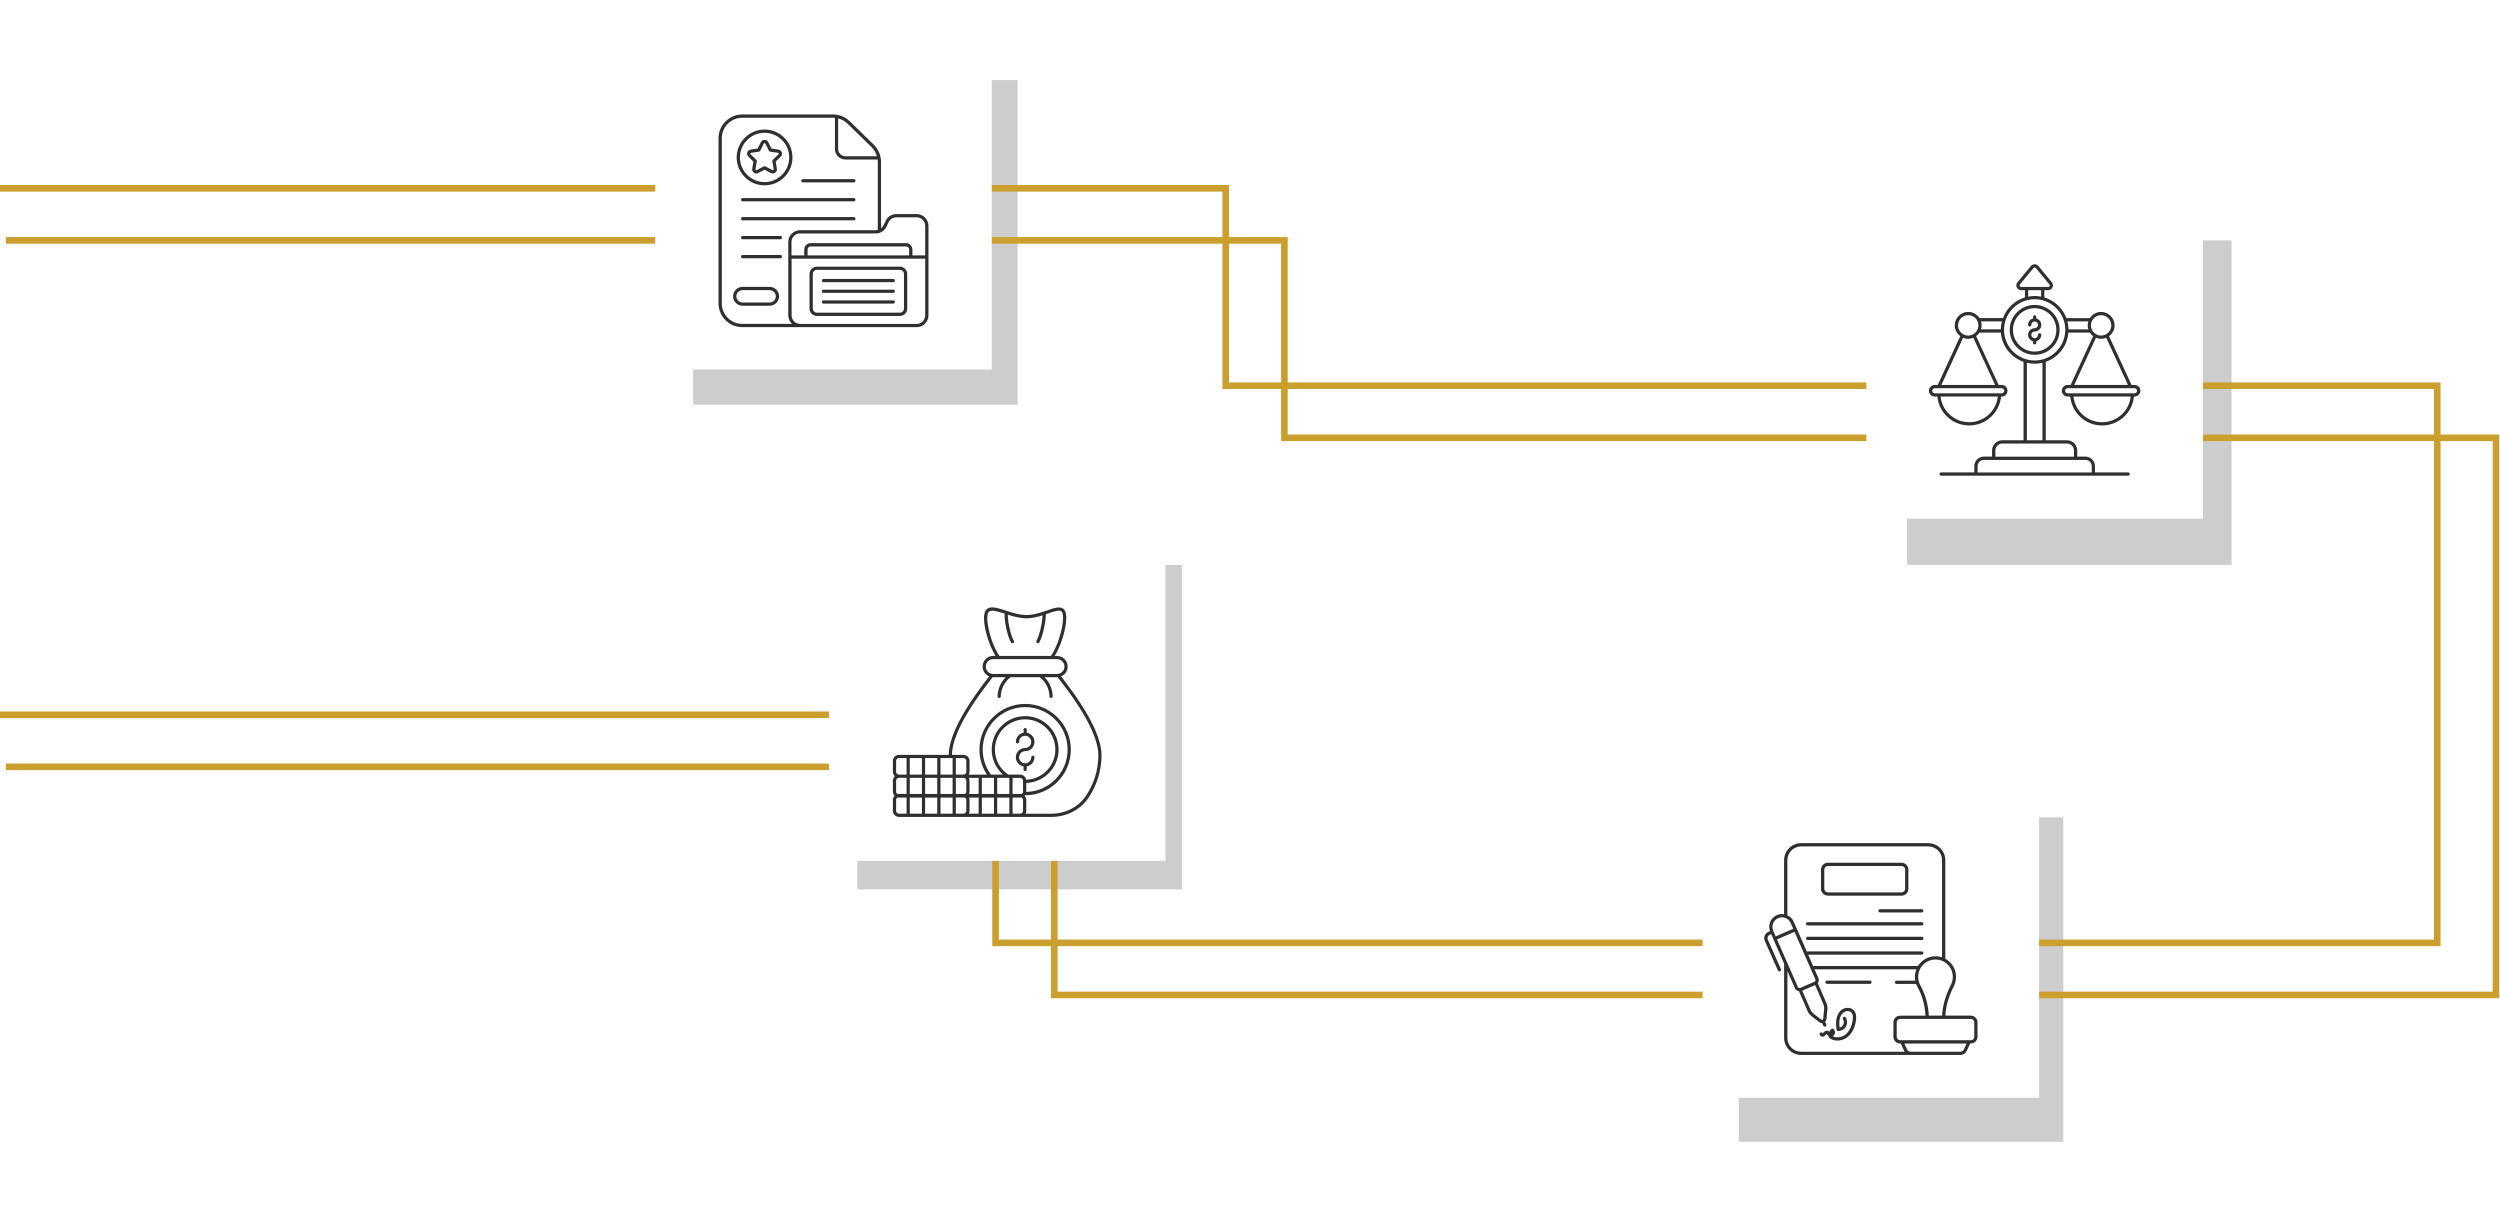 <svg xmlns="http://www.w3.org/2000/svg" width="624" height="305" viewBox="0 0 624 305" fill="none"><g filter="url(#filter0_f_459_996)"><rect x="173" y="20" width="81" height="81" fill="#393939" fill-opacity="0.25"></rect></g><g filter="url(#filter1_f_459_996)"><rect x="476" y="60" width="81" height="81" fill="#393939" fill-opacity="0.25"></rect></g><g filter="url(#filter2_f_459_996)"><rect x="434" y="204" width="81" height="81" fill="#393939" fill-opacity="0.25"></rect></g><g filter="url(#filter3_f_459_996)"><rect x="214" y="141" width="81" height="81" fill="#393939" fill-opacity="0.25"></rect></g><path d="M0 47H305.929V96.276H608.342V235.342H248.494V178.402H0" stroke="#CB9F2D" stroke-width="1.643"></path><path d="M1.5 60H320.587V109.276H623V248.342H263.152V191.402H1.5" stroke="#CB9F2D" stroke-width="1.643"></path><rect width="83.987" height="74.228" transform="matrix(-1 0 0 1 247.533 18)" fill="white"></rect><path d="M203.897 66.553H224.603C225.615 66.553 226.445 67.375 226.445 68.395V77.014C226.445 78.026 225.623 78.856 224.603 78.856H203.897C202.885 78.856 202.056 78.034 202.056 77.014V68.395C202.056 67.383 202.885 66.553 203.897 66.553ZM202.877 77.014C202.877 77.578 203.333 78.043 203.906 78.043H224.603C225.167 78.043 225.632 77.587 225.632 77.014V68.395C225.632 67.831 225.175 67.366 224.603 67.366H203.897C203.333 67.366 202.869 67.823 202.869 68.395V77.014H202.877Z" fill="#2F2F2F"></path><path d="M205.54 69.623H222.96C223.184 69.623 223.367 69.805 223.367 70.029C223.367 70.253 223.184 70.436 222.96 70.436H205.54C205.316 70.436 205.133 70.253 205.133 70.029C205.133 69.805 205.316 69.623 205.54 69.623Z" fill="#2F2F2F"></path><path d="M205.54 72.294H222.96C223.184 72.294 223.367 72.476 223.367 72.7C223.367 72.924 223.184 73.107 222.96 73.107H205.54C205.316 73.107 205.133 72.924 205.133 72.7C205.133 72.476 205.316 72.294 205.54 72.294Z" fill="#2F2F2F"></path><path d="M205.54 74.973H222.96C223.184 74.973 223.367 75.156 223.367 75.38C223.367 75.604 223.184 75.786 222.96 75.786H205.54C205.316 75.786 205.133 75.604 205.133 75.38C205.133 75.156 205.316 74.973 205.54 74.973Z" fill="#2F2F2F"></path><path d="M213.122 45.524H200.396C200.172 45.524 199.99 45.342 199.99 45.118C199.99 44.894 200.172 44.711 200.396 44.711H213.122C213.346 44.711 213.528 44.894 213.528 45.118C213.528 45.342 213.346 45.524 213.122 45.524Z" fill="#2F2F2F"></path><path d="M213.122 50.253H185.357C185.133 50.253 184.95 50.07 184.95 49.846C184.95 49.622 185.133 49.44 185.357 49.44H213.122C213.346 49.44 213.528 49.622 213.528 49.846C213.528 50.07 213.346 50.253 213.122 50.253Z" fill="#2F2F2F"></path><path d="M184.95 54.583C184.95 54.359 185.133 54.176 185.357 54.176H213.122C213.346 54.176 213.528 54.359 213.528 54.583C213.528 54.807 213.346 54.989 213.122 54.989H185.357C185.133 54.989 184.95 54.807 184.95 54.583Z" fill="#2F2F2F"></path><path d="M185.357 58.905H194.789C195.013 58.905 195.195 59.087 195.195 59.311C195.195 59.535 195.013 59.718 194.789 59.718H185.357C185.133 59.718 184.95 59.535 184.95 59.311C184.95 59.087 185.133 58.905 185.357 58.905Z" fill="#2F2F2F"></path><path d="M184.95 64.048C184.95 63.824 185.133 63.642 185.357 63.642H194.789C195.013 63.642 195.195 63.824 195.195 64.048C195.195 64.272 195.013 64.455 194.789 64.455H185.357C185.133 64.455 184.95 64.272 184.95 64.048Z" fill="#2F2F2F"></path><path d="M185.34 71.597H192.101C193.403 71.597 194.457 72.659 194.457 73.953C194.457 75.255 193.395 76.309 192.101 76.309H185.332C184.029 76.309 182.976 75.247 182.976 73.953C182.984 72.659 184.038 71.597 185.34 71.597ZM185.34 75.504H192.101C192.955 75.504 193.644 74.816 193.644 73.961C193.644 73.107 192.955 72.418 192.101 72.418H185.332C184.477 72.418 183.789 73.107 183.789 73.961C183.789 74.816 184.486 75.504 185.34 75.504Z" fill="#2F2F2F"></path><path d="M190.84 46.263C186.999 46.263 183.872 43.135 183.872 39.294C183.872 35.453 186.999 32.334 190.84 32.334C194.681 32.334 197.8 35.453 197.8 39.294C197.8 43.143 194.673 46.263 190.84 46.263ZM190.84 33.147C187.447 33.147 184.685 35.901 184.685 39.294C184.685 42.687 187.447 45.45 190.84 45.45C194.233 45.45 196.987 42.687 196.987 39.294C196.987 35.91 194.225 33.147 190.84 33.147Z" fill="#2F2F2F"></path><path d="M193.611 40.34L193.909 42.09C193.976 42.48 193.818 42.87 193.495 43.102C193.312 43.235 193.096 43.301 192.889 43.301C192.723 43.301 192.557 43.26 192.408 43.185L190.832 42.355L189.256 43.185C188.907 43.367 188.484 43.343 188.169 43.11C187.845 42.878 187.688 42.488 187.754 42.098L188.053 40.348L186.783 39.103C186.501 38.83 186.402 38.423 186.518 38.042C186.642 37.66 186.958 37.395 187.356 37.337L189.115 37.079L189.903 35.487C190.077 35.13 190.434 34.906 190.832 34.906C191.23 34.906 191.587 35.13 191.761 35.487L192.549 37.079L194.308 37.337C194.697 37.395 195.021 37.668 195.145 38.042C195.27 38.423 195.17 38.83 194.88 39.103L193.611 40.34ZM194.374 38.291C194.357 38.249 194.316 38.158 194.191 38.141L192.225 37.851C192.093 37.834 191.977 37.751 191.918 37.627L191.039 35.843C190.981 35.727 190.882 35.719 190.84 35.719C190.799 35.719 190.699 35.727 190.641 35.843L189.762 37.627C189.704 37.743 189.587 37.826 189.455 37.851L187.489 38.141C187.364 38.158 187.323 38.249 187.306 38.291C187.29 38.332 187.273 38.431 187.364 38.514L188.791 39.9C188.891 39.991 188.932 40.132 188.907 40.265L188.567 42.223C188.55 42.347 188.625 42.413 188.658 42.438C188.691 42.463 188.783 42.513 188.891 42.455L190.649 41.526C190.707 41.493 190.774 41.476 190.84 41.476C190.906 41.476 190.973 41.493 191.031 41.526L192.789 42.455C192.897 42.513 192.989 42.463 193.022 42.438C193.055 42.413 193.13 42.347 193.113 42.223L192.773 40.257C192.748 40.124 192.798 39.991 192.889 39.9L194.316 38.514C194.399 38.431 194.382 38.332 194.374 38.291Z" fill="#2F2F2F"></path><path d="M185.282 28.568H207.937C208.252 28.568 208.559 28.593 208.858 28.643C210.077 28.825 211.189 29.381 212.077 30.244L218.116 36.134C219.003 37.005 219.592 38.116 219.8 39.336C219.866 39.692 219.899 40.041 219.899 40.381V56.997C220.165 56.79 220.397 56.532 220.546 56.217L221.052 55.139C221.534 54.102 222.587 53.43 223.732 53.43H228.792C230.418 53.43 231.745 54.757 231.745 56.383V78.706C231.745 80.332 230.418 81.66 228.792 81.66H199.716H185.282C182.005 81.66 179.342 78.997 179.342 75.712V34.516C179.334 31.231 182.005 28.568 185.282 28.568ZM217.552 36.723L211.513 30.833C210.865 30.202 210.077 29.779 209.206 29.564V37.196C209.206 38.199 210.019 39.012 211.023 39.012H218.887C218.647 38.15 218.199 37.361 217.552 36.723ZM228.792 54.243H223.732C222.902 54.243 222.139 54.724 221.791 55.479L221.285 56.557C220.978 57.221 220.43 57.735 219.775 58.017C219.7 58.084 219.609 58.133 219.493 58.133C219.485 58.133 219.485 58.133 219.476 58.133C219.194 58.216 218.904 58.266 218.605 58.266H199.7C198.522 58.266 197.559 59.228 197.559 60.406V63.741H200.745V62.273C200.745 61.402 201.458 60.688 202.329 60.688H226.154C227.025 60.688 227.739 61.402 227.739 62.273V63.741H230.932V56.375C230.932 55.205 229.97 54.243 228.792 54.243ZM201.574 63.749H226.926V62.281C226.926 61.858 226.577 61.51 226.154 61.51H202.346C201.923 61.51 201.574 61.858 201.574 62.281V63.749ZM230.932 78.706V64.562H227.34H201.176H197.584V78.706C197.584 79.884 198.547 80.847 199.725 80.847H228.792C229.97 80.847 230.932 79.884 230.932 78.706ZM180.147 75.712C180.147 78.54 182.445 80.838 185.274 80.838H197.684C197.111 80.299 196.755 79.544 196.755 78.698V60.406C196.755 58.781 198.082 57.453 199.708 57.453H218.614C218.779 57.453 218.937 57.42 219.095 57.387V40.381C219.095 40.199 219.061 40.008 219.045 39.817H211.031C209.58 39.817 208.402 38.639 208.402 37.187V29.423C208.252 29.406 208.103 29.381 207.945 29.381H185.29C182.461 29.381 180.164 31.679 180.164 34.508V75.712H180.147Z" fill="#2F2F2F"></path><rect width="83.987" height="74.228" transform="matrix(-1 0 0 1 549.846 55.23)" fill="white"></rect><path d="M482.916 96.077H483.671L489.278 83.9C488.457 83.286 487.91 82.315 487.91 81.212C487.91 79.362 489.419 77.852 491.269 77.852C492.456 77.852 493.493 78.474 494.09 79.395H499.938C500.859 76.923 502.891 74.99 505.43 74.227V72.427H504.476C504.011 72.427 503.588 72.161 503.389 71.738C503.19 71.315 503.248 70.826 503.547 70.469L506.923 66.388C507.155 66.114 507.495 65.956 507.852 65.956C508.209 65.956 508.549 66.114 508.773 66.388L512.149 70.469C512.448 70.826 512.506 71.315 512.307 71.738C512.108 72.161 511.693 72.427 511.22 72.427H510.266V74.235C512.813 74.998 514.845 76.931 515.766 79.403H521.623C522.22 78.474 523.257 77.86 524.443 77.86C526.293 77.86 527.803 79.37 527.803 81.22C527.803 82.323 527.256 83.302 526.426 83.916L532.034 96.077H532.789C533.585 96.077 534.24 96.725 534.24 97.529C534.24 98.326 533.593 98.981 532.789 98.981H532.639C532.233 103.054 528.823 106.198 524.684 106.198C520.544 106.198 517.135 103.054 516.728 98.981H516.081C515.285 98.981 514.63 98.334 514.63 97.529C514.63 96.733 515.277 96.077 516.081 96.077H516.836L522.444 83.9C522.121 83.659 521.839 83.36 521.615 83.02H516.272C515.998 86.413 513.709 89.242 510.615 90.312V109.89H515.915C517.326 109.89 518.471 111.034 518.471 112.445V113.971H520.528C521.839 113.971 522.9 115.033 522.9 116.343V117.911H531.188C531.412 117.911 531.594 118.094 531.594 118.318C531.594 118.542 531.412 118.724 531.188 118.724H484.517C484.293 118.724 484.11 118.542 484.11 118.318C484.11 118.094 484.293 117.911 484.517 117.911H492.787V116.343C492.787 115.033 493.849 113.971 495.16 113.971H497.217V112.445C497.217 111.034 498.362 109.89 499.772 109.89H505.073V90.312C501.971 89.234 499.689 86.413 499.416 83.02H494.073C493.849 83.36 493.567 83.659 493.235 83.9L498.86 96.077H499.615C500.411 96.077 501.066 96.725 501.066 97.529C501.066 98.326 500.419 98.981 499.615 98.981H499.465C499.059 103.054 495.649 106.198 491.51 106.198C487.379 106.198 483.961 103.054 483.555 98.981H482.907C482.111 98.981 481.456 98.334 481.456 97.529C481.464 96.733 482.119 96.077 482.916 96.077ZM493.609 116.352V117.92H522.104V116.352C522.104 115.489 521.399 114.792 520.544 114.792H495.177C494.306 114.792 493.609 115.489 493.609 116.352ZM498.039 112.453V113.979H517.666V112.453C517.666 111.491 516.886 110.703 515.915 110.703H499.789C498.827 110.703 498.039 111.491 498.039 112.453ZM491.269 78.665C489.867 78.665 488.723 79.81 488.723 81.212C488.723 82.133 489.22 82.937 489.959 83.385C490.34 83.618 490.78 83.759 491.261 83.759C491.734 83.759 492.174 83.618 492.555 83.394C492.555 83.394 492.555 83.394 492.564 83.394C493.302 82.946 493.808 82.141 493.808 81.22C493.816 79.81 492.671 78.665 491.269 78.665ZM511.577 71.398C511.602 71.348 511.668 71.166 511.527 70.992L508.151 66.91C508.051 66.786 507.919 66.769 507.852 66.769C507.786 66.769 507.653 66.786 507.554 66.91L504.177 70.992C504.036 71.166 504.103 71.348 504.128 71.398C504.152 71.448 504.252 71.622 504.476 71.622H511.237C511.461 71.622 511.552 71.448 511.577 71.398ZM509.47 72.427H506.235V74.036C506.757 73.937 507.296 73.879 507.852 73.879C508.408 73.879 508.939 73.937 509.462 74.036V72.427H509.47ZM526.982 81.212C526.982 79.81 525.837 78.665 524.435 78.665C523.033 78.665 521.888 79.81 521.888 81.212C521.888 82.133 522.386 82.937 523.124 83.385C523.506 83.618 523.946 83.759 524.427 83.759C524.9 83.759 525.339 83.618 525.721 83.394C525.721 83.394 525.721 83.394 525.729 83.394C526.476 82.946 526.982 82.141 526.982 81.212ZM524.684 105.385C528.375 105.385 531.428 102.606 531.826 98.981H517.533C517.94 102.606 521.001 105.385 524.684 105.385ZM515.443 97.529C515.443 97.878 515.733 98.168 516.081 98.168H532.789C533.137 98.168 533.427 97.878 533.427 97.529C533.427 97.181 533.137 96.89 532.789 96.89H531.785H517.093H516.09C515.733 96.89 515.443 97.181 515.443 97.529ZM517.732 96.077H531.138L525.713 84.306C525.314 84.472 524.891 84.563 524.435 84.563C523.979 84.563 523.547 84.472 523.149 84.306L517.732 96.077ZM521.25 80.216H516.032C516.198 80.855 516.297 81.527 516.305 82.216H521.25C521.15 81.9 521.084 81.569 521.084 81.22C521.084 80.863 521.15 80.532 521.25 80.216ZM505.903 109.89H509.802V90.553C509.179 90.702 508.524 90.785 507.852 90.785C507.18 90.785 506.525 90.694 505.903 90.544V109.89ZM507.852 89.98C511.967 89.98 515.326 86.704 515.484 82.622C515.484 82.522 515.501 82.431 515.501 82.332C515.501 78.118 512.075 74.692 507.861 74.692C503.646 74.692 500.212 78.118 500.212 82.332C500.204 86.546 503.638 89.98 507.852 89.98ZM499.399 82.216C499.407 81.527 499.507 80.855 499.673 80.216H494.455C494.554 80.532 494.621 80.863 494.621 81.212C494.621 81.56 494.554 81.892 494.455 82.207H499.399V82.216ZM492.547 84.314C492.149 84.48 491.726 84.572 491.269 84.572C490.813 84.572 490.382 84.48 489.984 84.314L484.567 96.086H497.972L492.547 84.314ZM491.518 105.385C495.201 105.385 498.263 102.606 498.661 98.981H484.367C484.766 102.606 487.827 105.385 491.518 105.385ZM482.916 98.168H499.623C499.971 98.168 500.262 97.878 500.262 97.529C500.262 97.181 499.971 96.89 499.623 96.89H482.924C482.576 96.89 482.285 97.181 482.285 97.529C482.277 97.886 482.567 98.168 482.916 98.168Z" fill="#2F2F2F"></path><path d="M507.852 76.11C511.287 76.11 514.074 78.897 514.074 82.332C514.074 85.766 511.287 88.562 507.852 88.562C504.418 88.562 501.622 85.766 501.622 82.332C501.631 78.897 504.418 76.11 507.852 76.11ZM507.852 87.749C510.839 87.749 513.261 85.318 513.261 82.332C513.261 79.345 510.83 76.923 507.852 76.923C504.866 76.923 502.435 79.354 502.435 82.332C502.443 85.318 504.866 87.749 507.852 87.749Z" fill="#2F2F2F"></path><path d="M507.852 80.249C507.388 80.249 507.014 80.623 507.014 81.087C507.014 81.311 506.832 81.494 506.608 81.494C506.384 81.494 506.201 81.311 506.201 81.087C506.201 80.316 506.732 79.677 507.446 79.495V79.096C507.446 78.872 507.628 78.69 507.852 78.69C508.076 78.69 508.259 78.872 508.259 79.096V79.495C508.972 79.677 509.503 80.316 509.503 81.087C509.503 82 508.765 82.738 507.852 82.738C507.388 82.738 507.014 83.112 507.014 83.576C507.014 84.041 507.388 84.414 507.852 84.414C508.317 84.414 508.69 84.041 508.69 83.576C508.69 83.352 508.873 83.169 509.097 83.169C509.321 83.169 509.503 83.352 509.503 83.576C509.503 84.347 508.972 84.986 508.259 85.169V85.567C508.259 85.791 508.076 85.973 507.852 85.973C507.628 85.973 507.446 85.791 507.446 85.567V85.169C506.732 84.986 506.201 84.347 506.201 83.576C506.201 82.663 506.94 81.925 507.852 81.925C508.317 81.925 508.69 81.552 508.69 81.087C508.69 80.623 508.317 80.249 507.852 80.249Z" fill="#2F2F2F"></path><rect width="83.987" height="74.228" transform="matrix(-1 0 0 1 508.959 199.772)" fill="white"></rect><path d="M479.674 227.744H469.247C469.023 227.744 468.84 227.562 468.84 227.338C468.84 227.114 469.023 226.931 469.247 226.931H479.674C479.898 226.931 480.081 227.114 480.081 227.338C480.081 227.562 479.898 227.744 479.674 227.744Z" fill="#2F2F2F"></path><path d="M455.617 245.165C455.617 244.941 455.8 244.758 456.024 244.758H466.742C466.966 244.758 467.148 244.941 467.148 245.165C467.148 245.389 466.966 245.571 466.742 245.571H456.024C455.8 245.571 455.617 245.389 455.617 245.165Z" fill="#2F2F2F"></path><path d="M479.674 230.988H451.188C450.964 230.988 450.781 230.805 450.781 230.581C450.781 230.357 450.964 230.175 451.188 230.175H479.674C479.898 230.175 480.081 230.357 480.081 230.581C480.081 230.805 479.898 230.988 479.674 230.988Z" fill="#2F2F2F"></path><path d="M479.674 234.629H451.188C450.964 234.629 450.781 234.447 450.781 234.223C450.781 233.999 450.964 233.817 451.188 233.817H479.674C479.898 233.817 480.081 233.999 480.081 234.223C480.081 234.447 479.898 234.629 479.674 234.629Z" fill="#2F2F2F"></path><path d="M474.614 223.555H456.24C455.294 223.555 454.522 222.783 454.522 221.838V217.051C454.522 216.105 455.294 215.334 456.24 215.334H474.614C475.56 215.334 476.331 216.105 476.331 217.051V221.838C476.34 222.783 475.568 223.555 474.614 223.555ZM475.527 217.051C475.527 216.553 475.12 216.147 474.622 216.147H456.248C455.75 216.147 455.344 216.553 455.344 217.051V221.838C455.344 222.335 455.75 222.742 456.248 222.742H474.614C475.112 222.742 475.518 222.335 475.518 221.838V217.051H475.527Z" fill="#2F2F2F"></path><path d="M441.382 232.581L441.78 232.406C441.225 230.838 441.955 229.08 443.506 228.408C444.095 228.151 444.717 228.093 445.306 228.192V214.704C445.306 212.356 447.214 210.448 449.562 210.448H481.292C483.64 210.448 485.548 212.356 485.548 214.704V239.308C486.892 240.038 487.87 241.357 488.144 242.9C488.343 244.02 488.186 245.132 487.688 246.127C486.369 248.757 485.672 251.171 485.564 253.502H491.927C492.848 253.502 493.586 254.249 493.586 255.161V258.786C493.586 259.707 492.839 260.445 491.927 260.445H491.761L490.915 262.279C490.625 262.909 489.986 263.316 489.289 263.316H449.57C447.222 263.316 445.314 261.408 445.314 259.06V240.528L442.651 234.455C442.643 234.447 442.635 234.439 442.626 234.422C442.618 234.406 442.618 234.389 442.618 234.364L442.096 233.161L441.722 233.327C441.258 233.526 441.042 234.074 441.241 234.53L444.51 241.896C444.601 242.104 444.51 242.344 444.302 242.436C444.252 242.461 444.194 242.469 444.136 242.469C443.979 242.469 443.829 242.378 443.763 242.228L440.495 234.862C440.105 233.982 440.511 232.962 441.382 232.581ZM443.829 229.163C442.626 229.685 442.071 231.096 442.593 232.298L443.215 233.725L447.587 231.826L446.965 230.399C446.691 229.76 446.16 229.312 445.555 229.096C445.306 229.013 445.04 228.964 444.775 228.964C444.46 228.964 444.136 229.03 443.829 229.163ZM446.086 240.279L448.74 246.343C448.84 246.575 449.114 246.683 449.346 246.583L452.871 245.057C453.104 244.957 453.212 244.684 453.112 244.451L447.911 232.581L443.539 234.48L446.086 240.279ZM454.887 254.547C454.887 254.539 454.887 254.539 454.887 254.547C454.937 254.531 455.045 254.464 455.062 254.315L455.31 251.81C455.344 251.428 455.285 251.046 455.136 250.698L453.054 245.87L449.844 247.264L451.926 252.092C452.075 252.44 452.316 252.747 452.614 252.979L454.605 254.514C454.721 254.597 454.846 254.564 454.887 254.547ZM484.743 214.704C484.743 212.804 483.2 211.261 481.3 211.261H449.57C447.67 211.261 446.127 212.804 446.127 214.704V228.458C446.816 228.773 447.396 229.329 447.72 230.075L450.988 237.533C451.046 237.491 451.121 237.467 451.196 237.467H479.674C479.898 237.467 480.081 237.649 480.081 237.873C480.081 238.097 479.898 238.28 479.674 238.28H451.312L452.589 241.191C452.656 241.142 452.73 241.108 452.822 241.108H478.729C479.019 240.644 479.392 240.212 479.824 239.856C481.01 238.877 482.57 238.487 484.104 238.786C484.32 238.827 484.527 238.893 484.735 238.96V214.704H484.743ZM486.966 245.762C487.389 244.924 487.522 243.987 487.356 243.041C487.049 241.307 485.68 239.914 483.955 239.582C482.661 239.333 481.35 239.657 480.346 240.486C479.343 241.316 478.77 242.535 478.77 243.829C478.77 244.576 478.961 245.314 479.326 245.961C480.562 248.143 481.284 250.739 481.433 253.502H484.751C484.859 251.046 485.581 248.508 486.966 245.762ZM492.773 258.794V255.169C492.773 254.705 492.392 254.323 491.927 254.323H474.266C473.801 254.323 473.42 254.705 473.42 255.169V258.794C473.42 259.259 473.801 259.641 474.266 259.641H474.68H491.504H491.927C492.392 259.641 492.773 259.259 492.773 258.794ZM490.177 261.947L490.865 260.462H475.319L476.008 261.947C476.165 262.295 476.514 262.511 476.895 262.511H489.289C489.671 262.511 490.019 262.287 490.177 261.947ZM446.119 259.068C446.119 260.968 447.662 262.511 449.562 262.511H475.419C475.369 262.436 475.311 262.37 475.269 262.287L474.423 260.462H474.257C473.337 260.462 472.598 259.715 472.598 258.803V255.178C472.598 254.257 473.345 253.519 474.257 253.519H480.604C480.462 250.897 479.782 248.433 478.613 246.376C478.472 246.127 478.355 245.862 478.264 245.588H473.378C473.154 245.588 472.972 245.405 472.972 245.181C472.972 244.957 473.154 244.775 473.378 244.775H478.048C477.99 244.468 477.957 244.161 477.957 243.846C477.957 243.182 478.09 242.543 478.331 241.938H452.913L453.875 244.128C454.058 244.559 453.983 245.032 453.726 245.389L455.883 250.383C456.09 250.856 456.173 251.387 456.123 251.901L455.874 254.406C455.85 254.663 455.733 254.887 455.559 255.07L455.833 255.692C455.924 255.899 455.825 256.14 455.617 256.223C455.568 256.248 455.509 256.256 455.46 256.256C455.302 256.256 455.153 256.165 455.086 256.007L454.821 255.385C454.813 255.385 454.796 255.385 454.788 255.385C454.555 255.385 454.315 255.31 454.124 255.153L452.133 253.618C451.718 253.303 451.395 252.888 451.187 252.407L449.022 247.405C448.591 247.347 448.193 247.089 448.01 246.658L446.136 242.378V259.068H446.119Z" fill="#2F2F2F"></path><path d="M454.614 257.675C454.771 257.691 454.896 257.791 454.954 257.923C455.003 257.882 455.062 257.816 455.12 257.749C455.161 257.699 455.203 257.65 455.252 257.6C455.568 257.268 455.991 257.169 456.314 257.334C456.422 257.392 456.497 257.459 456.555 257.534C456.687 257.251 456.878 257.011 457.135 256.82C457.285 256.712 457.484 256.712 457.625 256.828C457.857 257.011 458.006 257.293 458.023 257.608C458.04 257.923 457.932 258.222 457.724 258.429C457.641 258.512 457.534 258.587 457.426 258.637C458.446 259.176 459.815 258.877 460.653 258.197C461.582 257.442 462.221 256.173 462.436 254.613C462.561 253.734 462.453 253.12 462.113 252.747C461.706 252.291 460.885 252.233 460.279 252.606C459.724 252.954 459.317 253.626 459.168 254.456C459.052 255.12 459.093 255.808 459.151 256.488C459.516 256.397 459.848 256.156 460.039 255.833C460.288 255.402 460.279 254.829 460.014 254.406C459.898 254.215 459.956 253.966 460.147 253.85C460.337 253.734 460.586 253.792 460.703 253.983C461.126 254.663 461.142 255.551 460.744 256.239C460.346 256.928 459.574 257.359 458.778 257.343C458.571 257.334 458.405 257.177 458.388 256.978C458.297 256.115 458.206 255.211 458.371 254.315C458.562 253.261 459.101 252.39 459.856 251.917C460.794 251.337 462.055 251.461 462.727 252.199C463.241 252.764 463.415 253.593 463.249 254.73C463 256.497 462.262 257.948 461.167 258.828C460.429 259.425 459.516 259.732 458.637 259.732C457.882 259.732 457.16 259.508 456.588 259.06C456.522 259.01 456.472 258.935 456.447 258.853C456.422 258.761 456.397 258.67 456.389 258.57C456.281 258.504 456.19 258.429 456.115 258.33C456.074 258.272 456.032 258.214 455.999 258.156C455.982 258.122 455.949 258.081 455.966 258.064C455.941 258.073 455.891 258.106 455.833 258.156C455.8 258.189 455.767 258.23 455.733 258.272C455.609 258.413 455.46 258.595 455.219 258.695C454.97 258.803 454.655 258.77 454.431 258.604C454.24 258.463 454.141 258.255 454.166 258.031C454.19 257.816 454.39 257.641 454.614 257.675Z" fill="#2F2F2F"></path><rect width="83.987" height="74.228" transform="matrix(-1 0 0 1 290.898 140.642)" fill="white"></rect><path d="M255.872 183.654C255.034 183.654 254.354 184.334 254.354 185.172C254.354 185.396 254.172 185.57 253.956 185.57C253.732 185.57 253.558 185.387 253.558 185.172C253.558 184.027 254.387 183.081 255.482 182.89V182.102C255.482 181.878 255.665 181.704 255.881 181.704C256.105 181.704 256.279 181.887 256.279 182.102V182.89C257.366 183.081 258.203 184.027 258.203 185.172C258.203 186.449 257.158 187.495 255.881 187.495C255.043 187.495 254.363 188.175 254.363 189.013C254.363 189.85 255.043 190.531 255.881 190.531C256.718 190.531 257.399 189.85 257.399 189.013C257.399 188.789 257.581 188.614 257.797 188.614C258.021 188.614 258.195 188.797 258.195 189.013C258.195 190.157 257.366 191.103 256.271 191.294V192.082C256.271 192.306 256.088 192.48 255.872 192.48C255.648 192.48 255.474 192.298 255.474 192.082V191.294C254.387 191.103 253.55 190.157 253.55 189.013C253.55 187.735 254.595 186.69 255.872 186.69C256.71 186.69 257.39 186.01 257.39 185.172C257.39 184.334 256.71 183.654 255.872 183.654Z" fill="#2F2F2F"></path><path d="M224.399 188.407H236.801C236.842 182.808 242.226 174.761 246.905 168.821C245.934 168.423 245.254 167.477 245.254 166.366C245.254 164.906 246.44 163.711 247.909 163.711H248.498C246.988 161.347 245.926 157.788 245.669 155.382C245.478 153.624 245.702 152.554 246.374 152.006C247.353 151.21 248.929 151.724 250.928 152.371L251.302 152.487C252.869 153.01 254.537 153.508 256.212 153.508C257.731 153.508 259.215 153.076 260.476 152.645C260.775 152.562 261.065 152.454 261.347 152.363C263.114 151.749 264.516 151.26 265.404 151.965C266.068 152.496 266.275 153.549 266.068 155.399C265.81 157.821 264.707 161.413 263.247 163.728H263.836C265.296 163.728 266.491 164.914 266.491 166.382C266.491 167.486 265.81 168.44 264.84 168.83C269.535 174.786 274.944 182.874 274.944 188.473C274.944 192.306 273.807 196.006 271.651 199.175C269.635 202.136 266.192 203.903 262.451 203.903H253.956C253.948 203.903 253.948 203.903 253.94 203.903H224.407C223.553 203.903 222.864 203.231 222.864 202.41V199.656C222.864 199.249 223.03 198.884 223.304 198.619C223.03 198.353 222.864 197.98 222.864 197.582V194.836C222.864 194.405 223.055 194.015 223.362 193.741C223.055 193.467 222.864 193.077 222.864 192.646V189.9C222.864 189.079 223.553 188.407 224.399 188.407ZM223.669 189.9V192.646C223.669 193.028 224.001 193.335 224.407 193.335H226.282V189.212H224.407C223.993 189.212 223.669 189.527 223.669 189.9ZM223.669 197.582C223.669 197.856 223.843 198.088 224.092 198.196C224.192 198.179 224.3 198.163 224.407 198.163H226.282V194.139H224.407C224.001 194.139 223.669 194.446 223.669 194.828V197.582ZM241.811 203.09H244.267V199.075H241.869C241.952 199.258 241.994 199.457 241.994 199.664V202.41C241.994 202.659 241.928 202.891 241.811 203.09ZM241.811 194.148C241.928 194.355 241.994 194.587 241.994 194.836V197.582C241.994 197.789 241.952 197.988 241.869 198.171H244.267V194.148H241.811ZM234.744 189.212V193.335H237.771V189.212H234.744ZM248.904 198.171H251.932V194.148H248.904V198.171ZM254.611 193.343C255.383 193.343 256.022 193.899 256.13 194.62C260.169 194.479 263.413 191.161 263.413 187.088C263.413 182.932 260.028 179.547 255.872 179.547C251.708 179.547 248.323 182.932 248.323 187.088C248.323 189.61 249.568 191.933 251.658 193.343H254.611ZM255.35 197.582V194.836C255.35 194.455 255.018 194.148 254.611 194.148H252.737V198.171H254.611C254.719 198.171 254.827 198.179 254.927 198.204C255.176 198.088 255.35 197.856 255.35 197.582ZM241.189 197.582V194.836C241.189 194.455 240.857 194.148 240.451 194.148H238.576V198.171H240.451H240.816C241.032 198.046 241.189 197.839 241.189 197.582ZM237.771 194.148H234.744V198.171H237.771V194.148ZM233.939 194.148H230.911V198.171H233.939V194.148ZM230.106 198.171V194.148H227.079V198.171H230.106ZM227.079 193.335H230.106V189.212H227.079V193.335ZM230.911 193.335H233.939V189.212H230.911V193.335ZM238.576 193.335H240.451C240.857 193.335 241.189 193.028 241.189 192.646V189.9C241.189 189.519 240.857 189.212 240.451 189.212H238.576V193.335ZM245.072 198.171H248.099V194.148H245.072V198.171ZM250.356 193.343C248.572 191.767 247.527 189.51 247.527 187.088C247.527 182.484 251.277 178.743 255.881 178.743C260.485 178.743 264.226 182.484 264.226 187.088C264.226 191.601 260.634 195.276 256.163 195.425V197.582C256.163 197.615 256.154 197.64 256.154 197.673C261.87 197.532 266.474 192.845 266.474 187.088C266.474 181.248 261.721 176.495 255.881 176.495C250.041 176.495 245.279 181.248 245.279 187.088C245.279 189.361 245.992 191.518 247.328 193.343H250.356ZM254.611 203.09C255.018 203.09 255.35 202.783 255.35 202.402V199.656C255.35 199.382 255.176 199.15 254.927 199.042C254.827 199.059 254.719 199.075 254.611 199.075H252.737V203.098H254.611V203.09ZM251.932 199.075H248.904V203.098H251.932V199.075ZM248.099 199.075H245.072V203.098H248.099V199.075ZM237.771 199.075H234.744V203.098H237.771V199.075ZM233.939 199.075H230.911V203.098H233.939V199.075ZM230.106 199.075H227.079V203.098H230.106V199.075ZM265.271 155.308C265.437 153.831 265.313 152.91 264.906 152.587C264.367 152.155 263.09 152.603 261.621 153.118C261.43 153.184 261.223 153.259 261.024 153.325C261.032 153.574 261.024 153.873 260.991 154.296C260.841 156.079 260.236 158.809 259.415 160.351C259.34 160.484 259.207 160.567 259.058 160.567C258.992 160.567 258.925 160.551 258.867 160.517C258.668 160.41 258.602 160.169 258.701 159.97C259.448 158.576 260.045 155.955 260.186 154.238C260.203 153.981 260.211 153.773 260.219 153.591C259.016 153.981 257.648 154.329 256.221 154.329C254.611 154.329 252.986 153.889 251.55 153.425C251.542 153.665 251.55 153.931 251.575 154.238C251.708 155.955 252.297 158.568 253.052 159.978C253.16 160.177 253.085 160.418 252.886 160.526C252.828 160.559 252.762 160.575 252.695 160.575C252.554 160.575 252.413 160.501 252.338 160.36C251.501 158.8 250.903 156.079 250.771 154.304C250.737 153.873 250.737 153.508 250.762 153.176L250.696 153.151C248.995 152.603 247.535 152.131 246.897 152.645C246.465 152.993 246.324 153.898 246.482 155.316C246.747 157.805 247.925 161.579 249.468 163.728H262.301C263.828 161.571 265.006 157.796 265.271 155.308ZM265.686 166.374C265.686 165.354 264.856 164.524 263.836 164.524H262.509H262.501H249.244H249.236H247.9C246.88 164.524 246.05 165.354 246.05 166.374C246.05 167.394 246.88 168.216 247.9 168.216H263.844C264.865 168.216 265.686 167.394 265.686 166.374ZM270.987 198.727C273.052 195.699 274.147 192.157 274.147 188.482C274.147 184.143 270.638 177.424 263.985 169.029H263.844H260.709C261.97 170.29 262.725 172.007 262.749 173.815C262.749 174.039 262.575 174.222 262.351 174.222C262.351 174.222 262.351 174.222 262.343 174.222C262.127 174.222 261.945 174.047 261.945 173.823C261.92 171.94 260.999 170.157 259.489 169.029H252.256C250.746 170.157 249.825 171.94 249.8 173.823C249.8 174.047 249.618 174.222 249.402 174.222C249.402 174.222 249.402 174.222 249.394 174.222C249.17 174.222 248.995 174.039 248.995 173.815C249.02 172.007 249.775 170.29 251.036 169.029H247.9H247.768C241.148 177.382 237.639 184.077 237.606 188.415H240.451C241.305 188.415 241.994 189.087 241.994 189.909V192.654C241.994 192.903 241.919 193.144 241.811 193.351H246.349C245.121 191.493 244.474 189.344 244.474 187.096C244.474 180.817 249.593 175.698 255.881 175.698C262.16 175.698 267.279 180.808 267.279 187.096C267.279 193.384 262.169 198.503 255.881 198.503C255.864 198.503 255.856 198.494 255.839 198.494C255.798 198.544 255.765 198.594 255.723 198.635C255.997 198.901 256.163 199.274 256.163 199.672V202.418C256.163 202.667 256.096 202.899 255.98 203.107H262.459C265.927 203.098 269.12 201.464 270.987 198.727ZM241.189 202.41V199.656C241.189 199.399 241.032 199.191 240.816 199.067H240.451H238.576V203.09H240.451C240.857 203.09 241.189 202.783 241.189 202.41ZM223.669 202.41C223.669 202.792 224.001 203.098 224.407 203.098H226.282V199.075H224.407C224.3 199.075 224.192 199.067 224.092 199.042C223.843 199.15 223.669 199.382 223.669 199.656V202.41Z" fill="#2F2F2F"></path><defs><filter id="filter0_f_459_996" x="153" y="0" width="121" height="121" filterUnits="userSpaceOnUse" color-interpolation-filters="sRGB"><feGaussianBlur stdDeviation="10"></feGaussianBlur></filter><filter id="filter1_f_459_996" x="456" y="40" width="121" height="121" filterUnits="userSpaceOnUse" color-interpolation-filters="sRGB"><feGaussianBlur stdDeviation="10"></feGaussianBlur></filter><filter id="filter2_f_459_996" x="414" y="184" width="121" height="121" filterUnits="userSpaceOnUse" color-interpolation-filters="sRGB"><feGaussianBlur stdDeviation="10"></feGaussianBlur></filter><filter id="filter3_f_459_996" x="194" y="121" width="121" height="121" filterUnits="userSpaceOnUse" color-interpolation-filters="sRGB"><feGaussianBlur stdDeviation="10"></feGaussianBlur></filter></defs></svg>